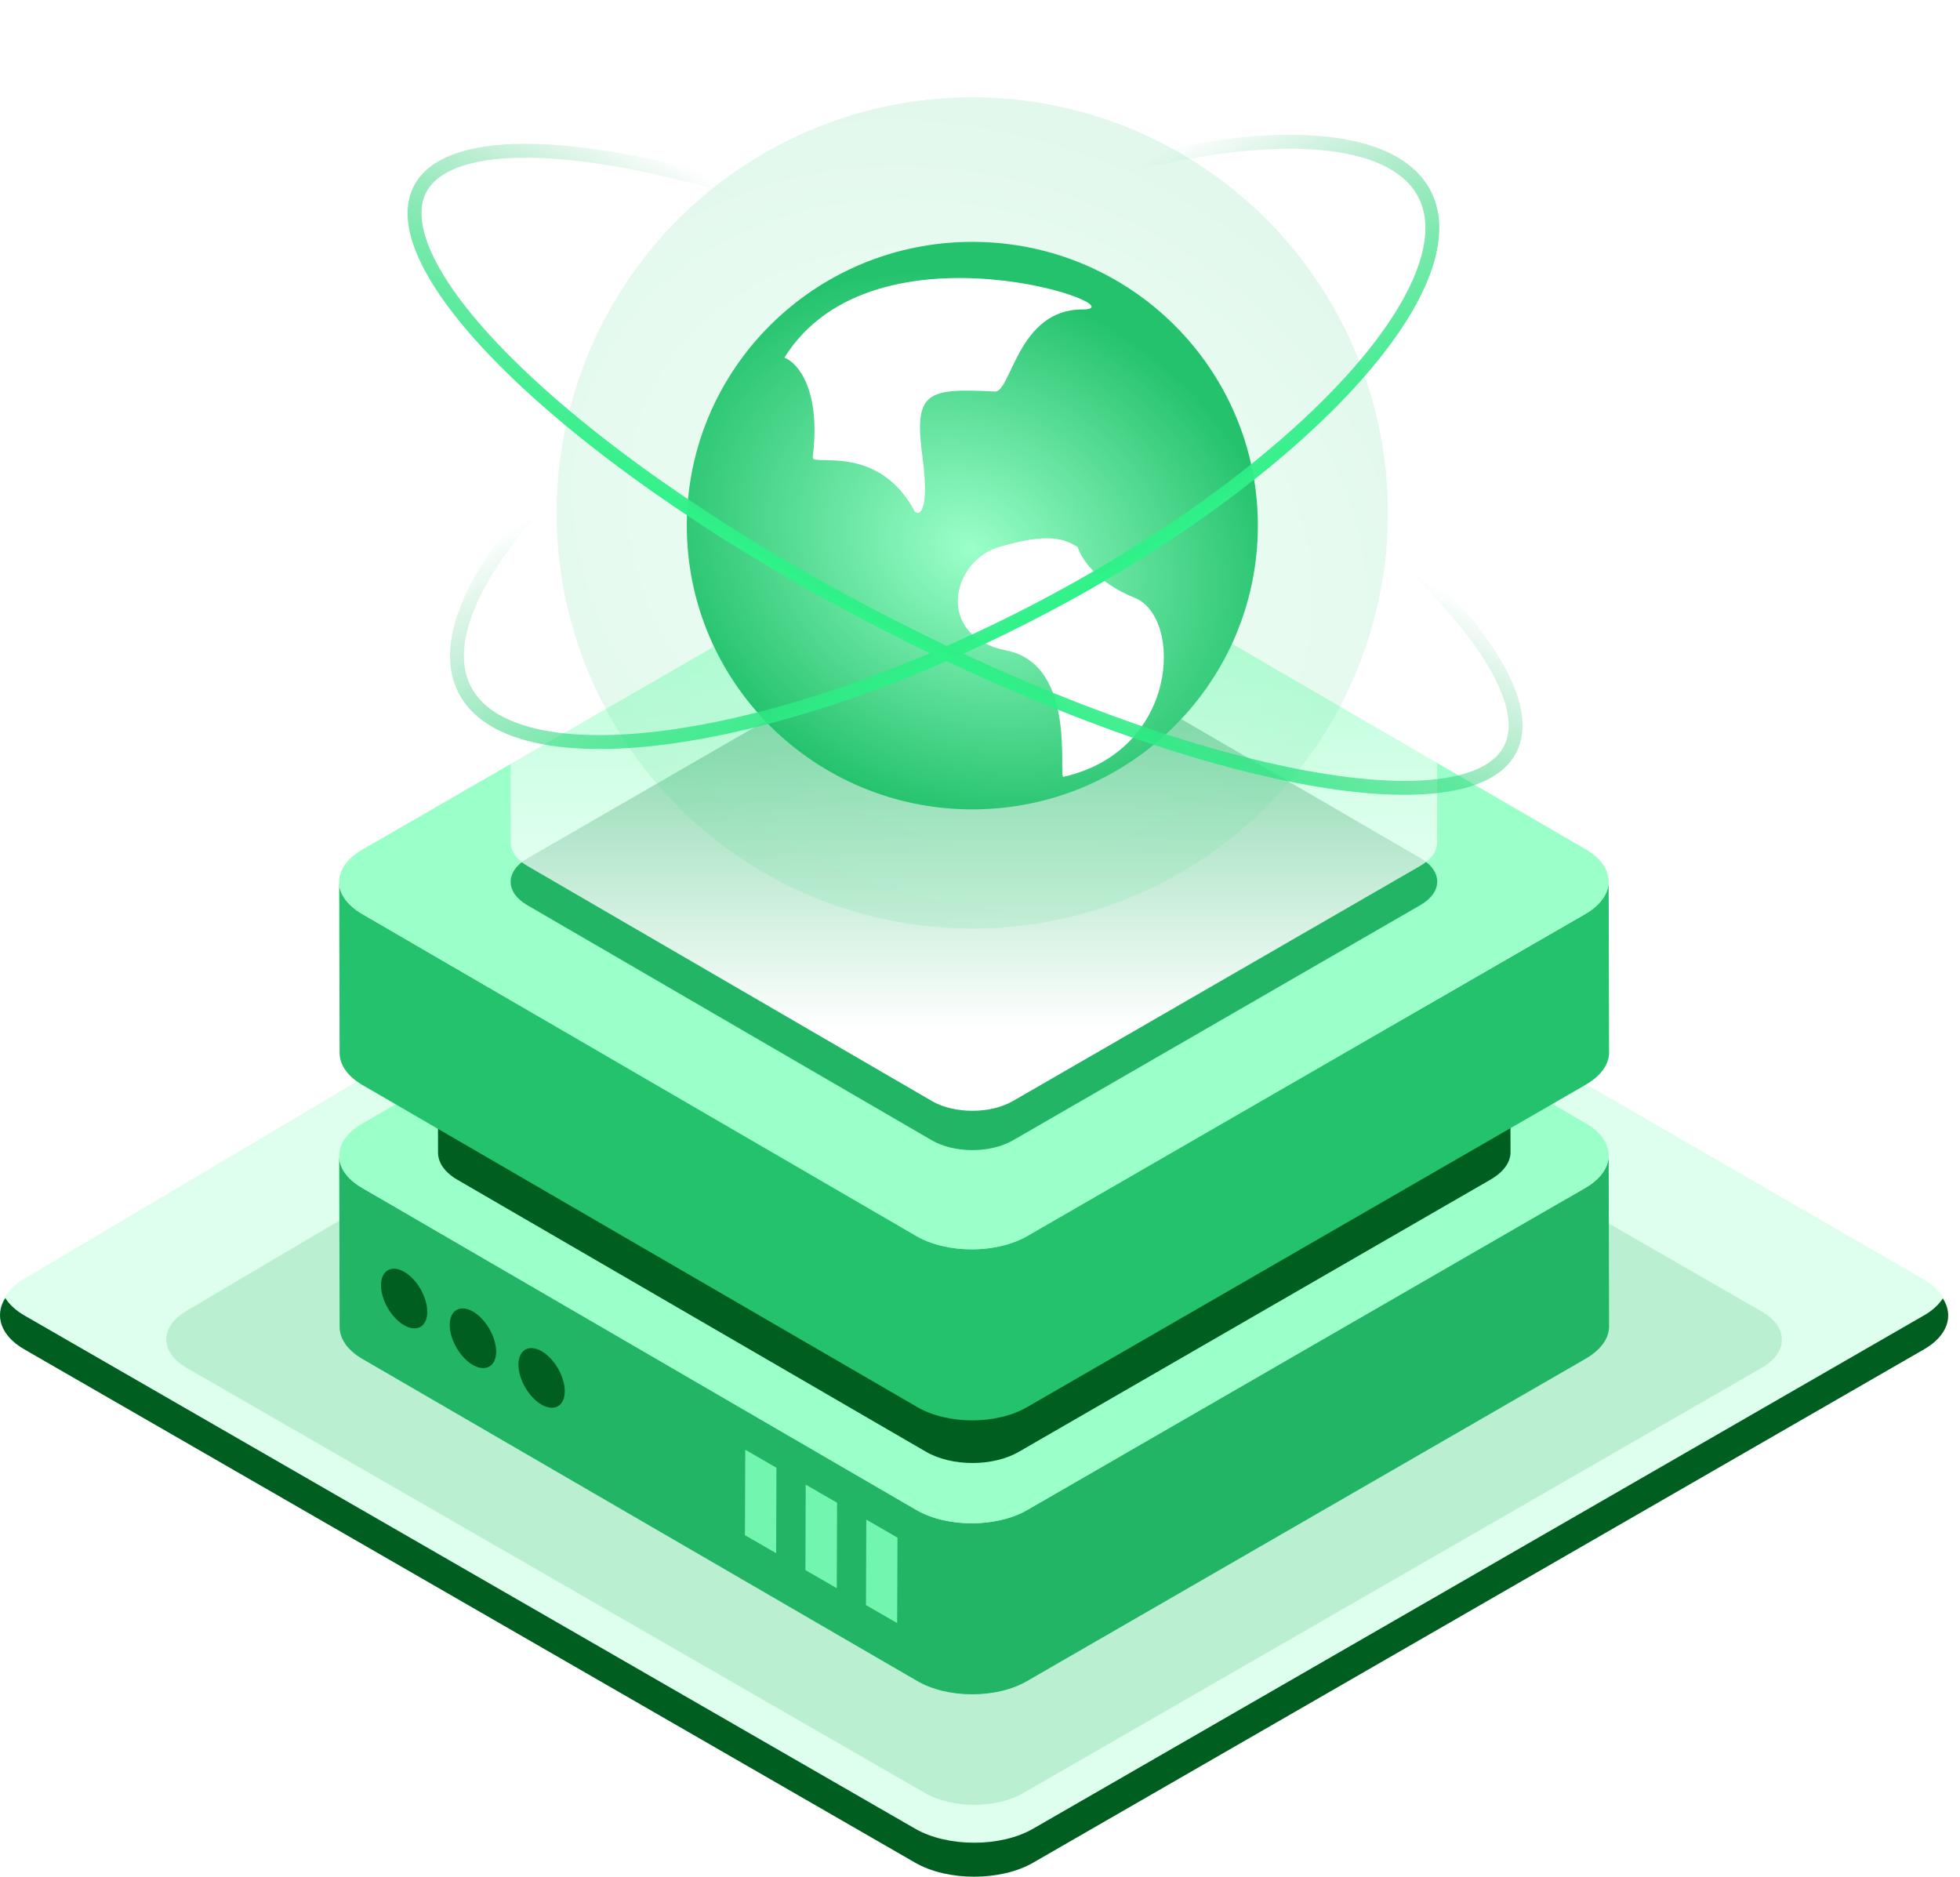 <svg width="141" height="135" viewBox="0 0 141 135" fill="none" xmlns="http://www.w3.org/2000/svg">
<path d="M64.942 54.514C67.259 53.142 71.061 53.12 73.394 54.467L138.401 92.044C140.734 93.394 140.734 95.599 138.401 96.945L74.321 133.989C71.99 135.336 68.172 135.336 65.84 133.989L1.757 96.945C-0.576 95.599 -0.587 93.371 1.73 91.997L64.942 54.514Z" fill="#DEFFED"/>
<path d="M138.408 94.624L74.32 131.548C71.99 132.892 68.171 132.892 65.838 131.548L1.749 94.624C1.119 94.26 0.671 93.831 0.381 93.373C-0.416 94.621 0.036 96.081 1.749 97.066L65.838 133.993C68.171 135.335 71.987 135.335 74.32 133.993L138.41 97.066C140.122 96.081 140.566 94.635 139.765 93.402C139.472 93.849 139.029 94.267 138.408 94.624Z" fill="#005F20"/>
<g opacity="0.3">
<g filter="url(#filter0_i_5052_24533)">
<path d="M65.818 59.344C67.74 58.211 70.893 58.193 72.828 59.305L126.739 90.345C128.673 91.46 128.673 93.281 126.739 94.394L73.596 124.993C71.663 126.106 68.497 126.106 66.563 124.993L13.418 94.394C11.484 93.281 11.474 91.441 13.396 90.306L65.818 59.344Z" fill="#64CE91"/>
</g>
</g>
<path d="M24.402 83.159L24.431 95.439C24.431 96.287 24.969 97.106 26.072 97.756L65.954 120.906C68.158 122.206 71.721 122.206 73.923 120.906L114.088 97.73C115.191 97.08 115.755 96.261 115.755 95.411L115.726 83.102C115.726 83.949 115.162 84.797 114.06 85.447L73.894 108.622C71.689 109.894 68.127 109.894 65.925 108.622L26.043 85.447C24.938 84.797 24.402 83.978 24.402 83.159Z" fill="#21B565"/>
<path d="M26.071 80.821C23.851 82.103 23.84 84.164 26.045 85.446L65.919 108.619C68.124 109.901 71.686 109.901 73.907 108.619L114.059 85.436C116.261 84.164 116.29 82.092 114.085 80.81L74.211 57.637C72.006 56.355 68.426 56.366 66.223 57.637L26.071 80.821Z" fill="#9BFFC9"/>
<path d="M55.857 105.582L55.834 111.729L53.59 110.434L53.613 104.287L55.857 105.582Z" fill="#72F5AF"/>
<path d="M60.219 108.1L60.196 114.246L57.941 112.946L57.962 106.797L60.219 108.1Z" fill="#72F5AF"/>
<path d="M64.564 110.61L64.541 116.757L62.297 115.462L62.32 109.312L64.564 110.61Z" fill="#72F5AF"/>
<path d="M38.969 97.202C39.892 97.735 40.63 99.03 40.628 100.088C40.625 101.136 39.879 101.573 38.956 101.04C38.033 100.507 37.292 99.212 37.297 98.164C37.302 97.106 38.046 96.669 38.969 97.202Z" fill="#005F20"/>
<path d="M34.021 94.344C34.944 94.877 35.695 96.177 35.693 97.238C35.69 98.286 34.934 98.715 34.011 98.185C33.1 97.66 32.349 96.357 32.352 95.309C32.354 94.248 33.111 93.817 34.021 94.344Z" fill="#005F20"/>
<path d="M29.079 91.491C30.003 92.024 30.741 93.319 30.738 94.377C30.736 95.425 29.99 95.862 29.069 95.329C28.146 94.796 27.405 93.501 27.41 92.453C27.413 91.395 28.159 90.958 29.079 91.491Z" fill="#005F20"/>
<path d="M31.488 72.529L31.512 82.904C31.512 83.619 31.964 84.313 32.898 84.862L66.591 104.418C68.453 105.515 71.461 105.515 73.325 104.418L107.255 84.838C108.186 84.29 108.665 83.596 108.665 82.881L108.641 72.482C108.641 73.198 108.163 73.915 107.232 74.464L73.302 94.043C71.44 95.117 68.432 95.117 66.567 94.043L32.874 74.464C31.943 73.912 31.488 73.221 31.488 72.529Z" fill="#005F20"/>
<path d="M24.402 63.452L24.431 75.733C24.431 76.58 24.969 77.399 26.072 78.049L65.954 101.199C68.158 102.499 71.721 102.499 73.923 101.199L114.088 78.023C115.191 77.373 115.755 76.554 115.755 75.704L115.726 63.395C115.726 64.242 115.162 65.09 114.06 65.74L73.894 88.915C71.689 90.187 68.127 90.187 65.925 88.915L26.043 65.74C24.938 65.09 24.402 64.271 24.402 63.452Z" fill="#24C26D"/>
<path d="M26.071 61.114C23.851 62.395 23.84 64.457 26.045 65.739L65.919 88.912C68.124 90.194 71.686 90.194 73.907 88.912L114.059 65.729C116.261 64.457 116.29 62.385 114.085 61.103L74.211 37.93C72.006 36.648 68.426 36.659 66.223 37.93L26.071 61.114Z" fill="#9BFFC9"/>
<path d="M37.955 61.738C36.335 62.674 36.327 64.179 37.936 65.115L67.04 82.03C68.65 82.966 71.25 82.966 72.87 82.03L102.177 65.11C103.784 64.182 103.804 62.669 102.195 61.733L73.091 44.818C71.481 43.882 68.868 43.89 67.261 44.818L37.955 61.738Z" fill="#21B565"/>
<path d="M103.393 0.758H36.734V60.599C36.729 61.21 37.13 61.821 37.936 62.289L67.04 79.203C68.649 80.139 71.249 80.139 72.869 79.203L102.176 62.284C102.98 61.821 103.385 61.21 103.39 60.601V0.758H103.393Z" fill="url(#paint0_linear_5052_24533)"/>
<circle cx="69.945" cy="36.9" r="29.902" fill="url(#paint1_radial_5052_24533)" fill-opacity="0.15"/>
<ellipse cx="69.948" cy="37.81" rx="20.541" ry="20.412" fill="url(#paint2_radial_5052_24533)"/>
<path d="M81.629 43.005C78.858 41.894 77.737 40.102 77.523 39.344C76.497 38.713 75.342 38.334 71.878 39.344C68.413 40.354 67.259 45.782 72.391 46.792C77.523 47.802 76.112 55.882 76.497 55.882C84.837 53.988 85.094 44.394 81.629 43.005Z" fill="white"/>
<path d="M58.465 32.916C59.077 27.987 57.36 26.07 56.426 25.728C62.925 15.332 82.424 22.263 77.836 22.263C73.248 22.263 72.738 28.167 71.591 28.167C66.621 27.91 65.729 28.167 66.366 32.916C67.003 37.664 65.729 37.023 65.729 36.637C63.053 31.889 58.465 33.557 58.465 32.916Z" fill="white"/>
<path d="M102.48 13.957C103.294 15.534 103.222 17.548 102.269 19.909C101.316 22.268 99.505 24.909 96.959 27.669C91.868 33.186 83.913 39.092 74.295 44.06C64.677 49.028 55.256 52.097 47.811 53.056C44.087 53.535 40.885 53.483 38.409 52.895C35.932 52.306 34.248 51.199 33.434 49.622C32.619 48.044 32.691 46.031 33.645 43.67C34.597 41.311 36.408 38.669 38.955 35.91C44.045 30.393 52.001 24.487 61.618 19.519C71.237 14.551 80.657 11.482 88.102 10.523C91.827 10.043 95.029 10.096 97.504 10.684C99.981 11.273 101.665 12.38 102.48 13.957Z" stroke="url(#paint3_linear_5052_24533)"/>
<path d="M30.21 13.62C29.506 14.992 29.744 16.885 31.016 19.247C32.278 21.593 34.501 24.285 37.535 27.154C43.596 32.888 52.805 39.246 63.727 44.855C74.649 50.465 85.182 54.245 93.373 55.832C97.472 56.625 100.956 56.864 103.598 56.523C106.258 56.181 107.936 55.271 108.64 53.9C109.345 52.528 109.106 50.635 107.835 48.273C106.573 45.927 104.349 43.235 101.316 40.365C95.255 34.632 86.046 28.274 75.124 22.665C64.202 17.055 53.669 13.274 45.477 11.688C41.378 10.895 37.895 10.656 35.253 10.996C32.593 11.339 30.915 12.249 30.21 13.62Z" stroke="url(#paint4_linear_5052_24533)"/>
<defs>
<filter id="filter0_i_5052_24533" x="11.961" y="58.482" width="116.23" height="67.346" filterUnits="userSpaceOnUse" color-interpolation-filters="sRGB">
<feFlood flood-opacity="0" result="BackgroundImageFix"/>
<feBlend mode="normal" in="SourceGraphic" in2="BackgroundImageFix" result="shape"/>
<feColorMatrix in="SourceAlpha" type="matrix" values="0 0 0 0 0 0 0 0 0 0 0 0 0 0 0 0 0 0 127 0" result="hardAlpha"/>
<feOffset dy="4"/>
<feComposite in2="hardAlpha" operator="arithmetic" k2="-1" k3="1"/>
<feColorMatrix type="matrix" values="0 0 0 0 0.051 0 0 0 0 0.565 0 0 0 0 0.287 0 0 0 1 0"/>
<feBlend mode="normal" in2="shape" result="effect1_innerShadow_5052_24533"/>
</filter>
<linearGradient id="paint0_linear_5052_24533" x1="65.727" y1="74.083" x2="65.727" y2="8.298" gradientUnits="userSpaceOnUse">
<stop stop-color="white"/>
<stop offset="0.474" stop-color="white" stop-opacity="0.24"/>
<stop offset="1" stop-color="white" stop-opacity="0"/>
</linearGradient>
<radialGradient id="paint1_radial_5052_24533" cx="0" cy="0" r="1" gradientUnits="userSpaceOnUse" gradientTransform="translate(69.763 39.403) rotate(115.549) scale(39.654 49.152)">
<stop stop-color="#9BFFC9"/>
<stop offset="1" stop-color="#24C26D"/>
</radialGradient>
<radialGradient id="paint2_radial_5052_24533" cx="0" cy="0" r="1" gradientUnits="userSpaceOnUse" gradientTransform="translate(69.823 39.519) rotate(116.652) scale(19.003 23.645)">
<stop stop-color="#9BFFC9"/>
<stop offset="1" stop-color="#24C26D"/>
</radialGradient>
<linearGradient id="paint3_linear_5052_24533" x1="62.324" y1="23.174" x2="74.618" y2="44.45" gradientUnits="userSpaceOnUse">
<stop stop-color="#21B565" stop-opacity="0"/>
<stop offset="1" stop-color="#2FF389"/>
</linearGradient>
<linearGradient id="paint4_linear_5052_24533" x1="74.724" y1="26.046" x2="63.803" y2="45.471" gradientUnits="userSpaceOnUse">
<stop stop-color="#21B565" stop-opacity="0"/>
<stop offset="1" stop-color="#2FF389"/>
</linearGradient>
</defs>
</svg>

